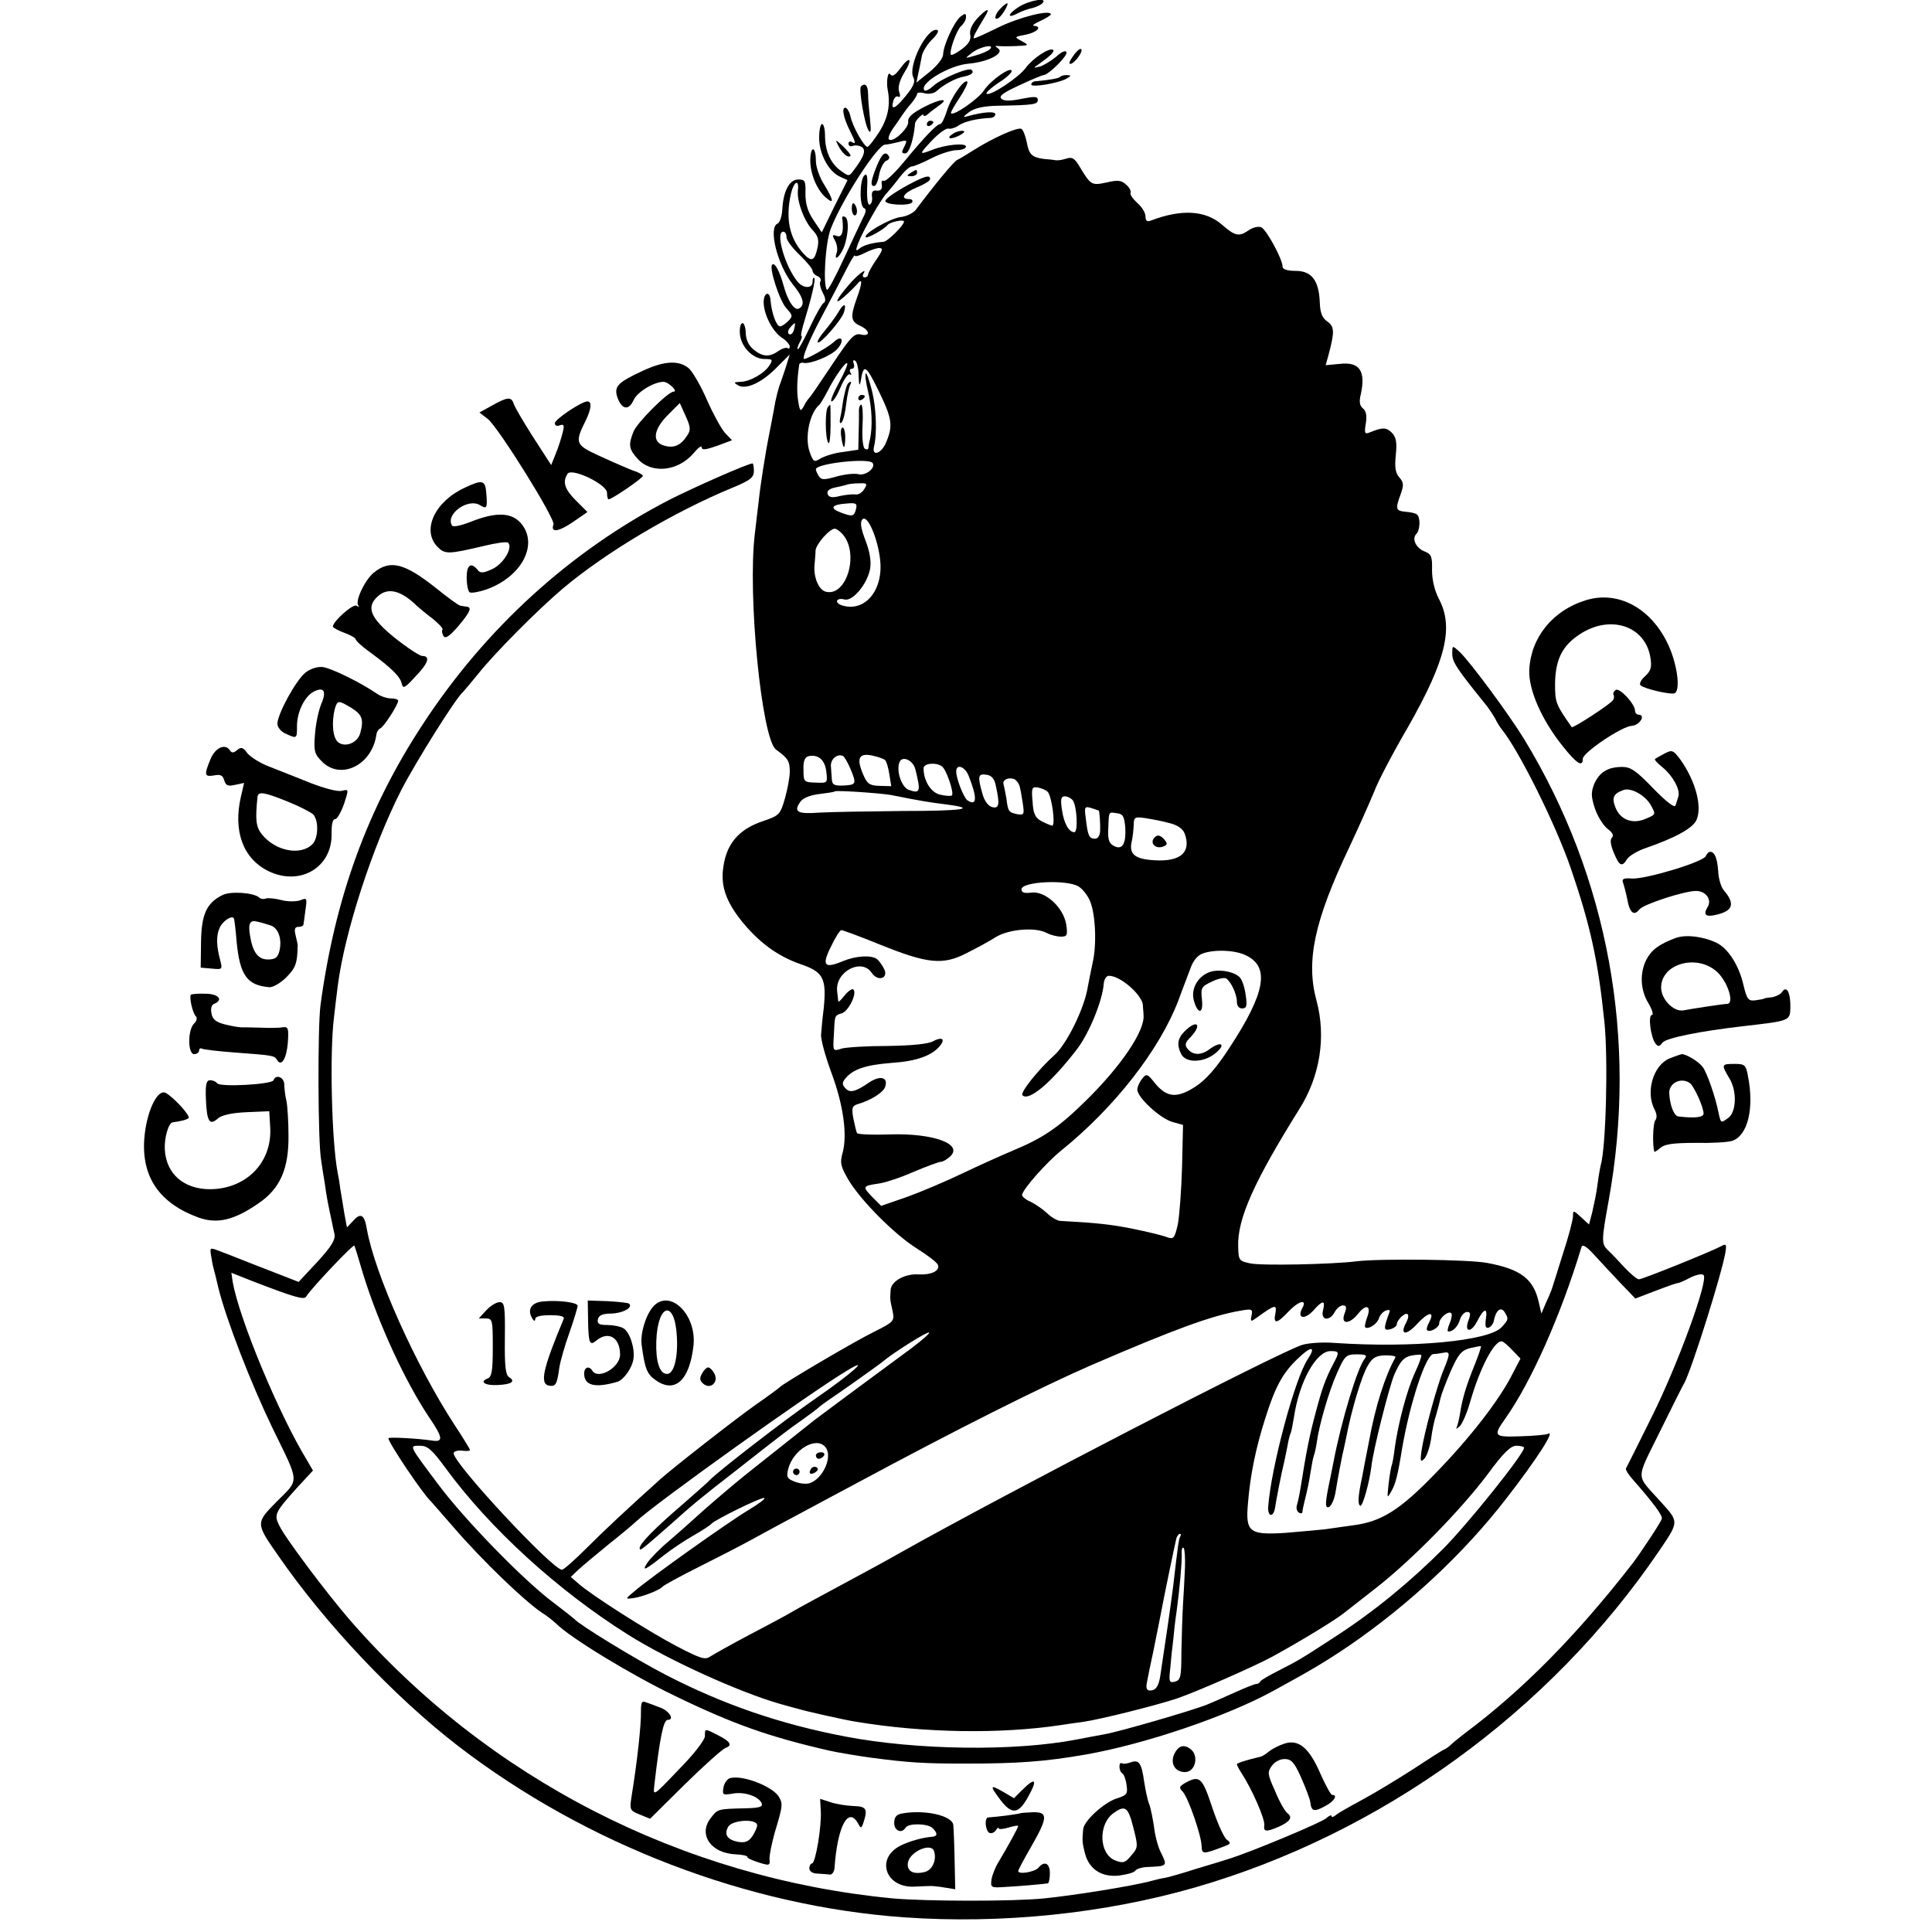 <?xml version="1.0" standalone="no"?>
<!DOCTYPE svg PUBLIC "-//W3C//DTD SVG 20010904//EN"
 "http://www.w3.org/TR/2001/REC-SVG-20010904/DTD/svg10.dtd">
<svg version="1.0" xmlns="http://www.w3.org/2000/svg"
 width="592pt" height="592pt" viewBox="0 0 592 592"
 preserveAspectRatio="xMidYMid meet">
<g transform="translate(0,592) scale(0.1,-0.1)"
fill="#000000" stroke="none">
<path d="M3122 5899 c-36 -23 -37 -38 -2 -19 12 6 31 13 42 15 12 3 26 9 32
15 19 19 -38 10 -72 -11z"/>
<path d="M3066 5894 c-18 -17 -22 -39 -6 -29 11 7 33 45 26 45 -2 0 -12 -7
-20 -16z"/>
<path d="M2994 5863 c-16 -18 -24 -36 -21 -50 3 -15 -5 -28 -25 -43 -16 -12
-31 -20 -34 -18 -7 8 17 76 31 88 8 7 15 19 15 27 0 13 -2 13 -17 2 -20 -17
-52 -87 -53 -115 0 -12 -17 -34 -41 -54 l-41 -33 6 29 c4 16 8 40 11 54 3 13
17 35 31 49 15 14 22 27 16 29 -31 10 -92 -112 -73 -146 6 -11 1 -26 -22 -54
-34 -42 -48 -48 -40 -18 3 11 10 17 15 14 6 -4 8 2 3 15 -4 14 1 33 15 57 28
44 19 56 -11 15 -16 -22 -25 -27 -31 -19 -7 12 -13 -22 -8 -47 9 -46 1 -86
-25 -128 -17 -26 -33 -47 -37 -47 -10 0 -45 61 -52 93 -3 15 -11 27 -16 27
-12 0 -5 -33 15 -72 18 -36 18 -41 5 -33 -5 3 -10 1 -10 -5 0 -7 6 -10 13 -7
8 3 20 1 27 -3 15 -9 8 -30 -25 -73 -13 -18 -14 -18 -39 0 -31 22 -48 61 -48
107 0 20 -4 36 -9 36 -5 0 -9 -19 -9 -42 0 -50 29 -103 63 -119 l24 -11 -40
-80 -39 -80 -25 37 c-18 27 -25 50 -25 81 1 40 -1 44 -22 44 -27 0 -46 -35
-49 -93 -1 -20 -8 -39 -14 -42 -30 -11 -1 -127 46 -186 32 -39 39 -63 20 -74
-14 -9 -35 22 -48 70 -12 44 -27 72 -35 64 -10 -10 23 -112 44 -134 19 -21 20
-24 5 -39 -9 -9 -20 -16 -25 -16 -11 0 -26 42 -29 80 -2 30 -21 24 -21 -6 0
-37 27 -90 56 -109 13 -8 24 -21 24 -27 0 -6 -3 -8 -6 -5 -4 3 -16 0 -28 -8
-28 -20 -49 -19 -77 4 -15 12 -23 30 -24 50 0 17 -5 31 -10 31 -6 -1 -9 -15
-8 -31 2 -40 39 -79 75 -79 25 0 27 -2 16 -19 -15 -25 -61 -51 -90 -51 -20 -1
-21 -2 -6 -11 25 -14 75 10 120 57 l38 38 -9 -29 c-5 -17 -14 -42 -19 -57 -6
-14 -16 -52 -21 -85 -6 -32 -13 -69 -16 -83 -9 -45 -26 -152 -30 -194 -3 -23
-8 -68 -12 -101 -23 -187 21 -631 65 -662 36 -26 42 -35 42 -67 0 -18 -7 -55
-15 -83 -14 -49 -18 -52 -64 -68 -80 -26 -118 -73 -126 -153 -5 -51 12 -96 54
-150 54 -68 112 -111 183 -136 71 -24 81 -43 72 -136 -4 -30 -7 -66 -8 -79 -2
-13 12 -64 30 -114 38 -100 51 -194 36 -249 -9 -31 -6 -42 17 -82 37 -63 142
-169 211 -212 32 -20 61 -42 64 -50 7 -18 -21 -31 -59 -29 -42 3 -85 -21 -86
-48 -2 -30 -2 -28 6 -64 6 -31 5 -33 -57 -64 -61 -30 -278 -158 -288 -169 -3
-3 -36 -28 -74 -54 -65 -46 -249 -190 -291 -227 -97 -87 -169 -154 -226 -211
-38 -38 -72 -68 -77 -68 -29 0 -332 325 -332 357 0 6 11 9 25 8 14 -2 25 -1
25 2 0 3 -21 37 -46 75 -119 182 -245 462 -270 602 -7 44 -19 51 -41 26 l-20
-21 -8 43 c-4 24 -9 57 -12 73 -2 17 -6 41 -9 55 -18 98 -24 363 -11 470 3 30
9 75 12 100 21 164 107 428 195 600 45 87 169 285 189 300 3 3 24 28 46 55 50
63 182 196 260 262 132 111 337 233 518 308 56 23 67 32 67 52 0 12 -2 23 -4
23 -14 0 -177 -72 -256 -112 -303 -157 -563 -394 -755 -688 -170 -259 -269
-533 -313 -860 -9 -68 -8 -421 2 -475 3 -22 8 -53 11 -70 2 -16 6 -42 9 -57 3
-16 8 -39 11 -53 3 -14 7 -35 10 -47 3 -17 -10 -38 -53 -85 l-57 -61 -100 39
c-55 21 -116 46 -136 53 -35 14 -36 14 -33 -7 2 -12 5 -31 8 -42 3 -11 10 -38
15 -61 25 -100 99 -291 167 -432 83 -170 82 -153 12 -223 -65 -66 -65 -66 4
-165 145 -210 357 -434 553 -585 392 -301 886 -490 1365 -524 298 -21 611 11
890 91 573 165 1089 539 1424 1032 61 90 61 88 6 149 -79 88 -79 63 -5 214 37
74 70 142 76 151 24 46 115 335 126 401 4 25 2 27 -14 18 -32 -17 -240 -101
-251 -101 -6 0 -25 16 -44 36 -18 20 -41 44 -52 54 -19 19 -19 29 3 150 90
494 -1 991 -258 1414 -47 77 -169 242 -200 270 -21 19 -21 19 -21 -8 0 -25 16
-48 105 -158 7 -9 19 -27 26 -39 6 -13 16 -28 20 -33 52 -63 166 -292 212
-426 60 -175 84 -284 103 -470 12 -113 5 -385 -11 -440 -2 -8 -7 -35 -10 -60
-3 -25 -11 -62 -16 -84 l-10 -38 -25 23 c-23 21 -24 21 -24 3 0 -11 -14 -65
-32 -119 -17 -55 -32 -102 -33 -105 -1 -3 -8 -21 -17 -40 l-15 -35 -8 35 c-16
71 -55 101 -157 120 -55 11 -333 14 -403 5 -72 -9 -290 -14 -325 -6 -33 7 -35
9 -36 51 -3 85 49 200 187 421 64 101 83 222 53 333 -33 121 -7 244 101 471
31 66 65 143 76 170 10 28 57 118 105 200 115 203 139 303 93 390 -13 25 -21
58 -21 88 1 41 -2 49 -22 57 -27 10 -41 39 -26 54 12 12 13 53 1 60 -5 4 -21
7 -35 8 -29 3 -31 8 -14 54 10 28 9 36 -4 51 -12 13 -15 31 -11 69 4 39 1 54
-12 68 -17 17 -29 17 -68 1 -15 -6 -17 -3 -12 27 4 24 1 39 -9 47 -10 8 -12
21 -6 44 15 71 -4 99 -65 92 l-43 -4 9 32 c19 72 18 86 -4 102 -16 11 -22 27
-23 60 -3 66 -25 95 -74 95 -26 0 -40 5 -40 13 0 23 -50 115 -66 121 -9 3 -25
-1 -37 -9 -30 -21 -42 -19 -82 16 -51 45 -125 49 -219 13 -11 -4 -16 -1 -16
13 0 11 -11 29 -25 41 -14 13 -23 26 -21 31 3 5 -3 16 -13 25 -15 14 -26 15
-60 7 -46 -10 -49 -8 -82 47 -16 27 -23 32 -42 26 -12 -4 -26 -6 -32 -5 -5 1
-21 3 -36 4 -37 5 -46 13 -53 52 -4 19 -11 37 -16 40 -11 7 -88 -28 -145 -64
-22 -14 -45 -28 -52 -31 -10 -4 -70 -77 -127 -153 -8 -10 -28 -20 -46 -22 -33
-4 -116 -52 -107 -62 5 -4 56 24 67 38 8 9 50 18 50 10 0 -11 -50 -61 -63 -62
-31 -2 -62 -10 -74 -21 -11 -9 -12 -6 -3 18 15 38 70 135 87 152 7 8 25 29 39
48 15 19 31 34 38 34 6 0 33 11 60 25 27 14 62 25 78 25 15 0 28 5 28 11 0 12
-63 6 -103 -10 -42 -16 -42 -15 -1 29 21 22 44 38 50 36 6 -2 21 2 32 10 18
12 55 21 100 23 6 1 12 6 12 11 0 10 -38 7 -85 -6 -16 -5 -15 -2 5 13 17 12
44 18 85 19 114 2 125 4 125 18 0 11 -10 11 -51 3 -35 -7 -53 -7 -61 1 -8 8 8
19 56 41 36 17 70 31 74 31 15 1 74 59 70 70 -2 7 -15 2 -32 -14 -16 -13 -39
-27 -50 -30 -21 -5 -21 -5 -1 9 34 24 47 37 42 42 -10 9 -62 -25 -84 -55 -22
-30 -110 -88 -120 -79 -3 3 14 18 36 33 23 14 41 31 41 36 0 17 -64 -27 -85
-59 -17 -26 -93 -79 -101 -70 -2 2 10 23 26 47 16 24 27 47 24 50 -10 9 -51
-50 -63 -91 -7 -21 -15 -39 -20 -39 -10 0 -47 -38 -112 -117 -28 -34 -56 -60
-61 -57 -5 3 -8 -2 -6 -12 2 -13 -3 -19 -15 -18 -13 2 -17 -4 -15 -19 2 -11
-2 -22 -7 -24 -6 -2 -9 18 -8 49 2 38 0 49 -9 40 -14 -14 -15 -95 0 -100 7 -2
6 -12 -4 -30 -7 -15 -34 -72 -59 -126 -25 -54 -48 -97 -51 -94 -13 14 -5 146
12 188 35 90 143 256 166 257 7 0 26 4 42 8 26 7 27 6 17 -14 -9 -17 -9 -21 3
-21 12 0 26 44 30 92 1 10 26 34 26 25 0 -4 6 -3 13 3 6 6 21 17 32 25 37 25
9 24 -42 -2 -38 -20 -52 -32 -50 -46 2 -20 -48 -66 -59 -54 -4 3 2 18 12 33
11 15 24 34 29 42 6 9 18 25 28 36 9 11 17 24 17 28 0 5 11 6 24 2 13 -3 29 0
37 8 21 19 58 39 81 43 25 5 34 13 25 21 -8 9 -94 -27 -118 -50 -11 -10 -23
-16 -26 -13 -19 20 75 77 135 82 59 5 112 32 90 47 -10 7 -10 8 2 7 8 -1 33
-1 55 0 39 2 39 2 16 15 -24 13 -24 13 13 20 34 7 51 25 24 27 -7 0 2 7 20 15
17 8 32 17 32 20 0 16 -99 -9 -163 -41 -39 -19 -71 -34 -73 -32 -3 3 6 20 34
66 18 29 6 26 -24 -6z m39 -94 c-5 -5 -25 -14 -44 -19 -34 -10 -34 -10 -11 8
24 19 73 29 55 11z m-588 -432 c-4 -32 19 -95 45 -122 17 -18 20 -30 15 -54
-9 -41 -18 -45 -43 -18 -43 47 -56 107 -38 185 9 37 25 44 21 9z m-35 -144 c0
-9 18 -33 40 -54 22 -21 40 -43 40 -49 0 -6 7 -13 15 -16 8 -4 12 -11 9 -16
-4 -5 0 -21 7 -35 9 -16 10 -27 3 -31 -6 -4 -25 -37 -42 -74 -18 -38 -34 -68
-37 -68 -3 0 -1 9 5 20 6 11 9 20 6 20 -3 0 0 15 5 33 25 82 39 140 34 145 -3
3 -5 -2 -5 -11 0 -22 -29 -22 -47 1 -38 47 -68 152 -43 152 6 0 10 -7 10 -17z
m275 -69 c-14 -20 -25 -41 -25 -45 0 -5 -5 -9 -11 -9 -5 0 -7 5 -3 12 13 20
-19 -4 -46 -36 -39 -45 -46 -64 -14 -36 16 14 34 32 41 40 16 20 16 4 -2 -45
-20 -56 -18 -70 10 -83 31 -14 33 -34 3 -27 -20 5 -32 -8 -88 -92 -36 -54 -67
-100 -71 -103 -3 -3 -11 -14 -16 -25 -10 -17 -12 -16 -17 15 -5 29 -4 65 3
113 1 4 7 7 14 5 21 -4 84 22 102 42 24 26 15 46 -10 22 -16 -15 -81 -52 -91
-52 -8 0 15 57 54 130 25 47 58 110 73 140 15 30 28 51 28 47 1 -4 13 -1 29 7
15 8 35 15 44 16 15 0 14 -5 -7 -36z m-252 -214 c-3 -11 -9 -17 -15 -14 -5 3
-4 12 3 20 16 19 18 18 12 -6z m198 -143 c1 -26 3 -32 6 -17 9 56 15 54 54
-25 43 -88 46 -109 24 -161 -14 -34 -44 -44 -37 -13 10 40 7 119 -6 171 -8 32
-17 57 -19 54 -3 -3 0 -28 7 -56 12 -51 14 -106 6 -145 -3 -11 -5 -24 -5 -28
-1 -5 -6 -5 -11 -2 -6 4 -9 34 -7 71 2 35 0 64 -4 64 -4 0 -8 -10 -7 -22 0
-13 0 -44 -1 -69 l-1 -47 -47 -7 c-27 -3 -57 -13 -69 -20 -19 -12 -22 -11 -33
20 -16 45 0 120 30 145 3 3 14 21 24 40 23 46 56 92 61 87 3 -2 -9 -30 -26
-61 -17 -31 -27 -56 -22 -56 6 0 18 20 28 44 10 24 23 42 28 39 5 -4 6 -1 2 5
-4 7 -2 12 4 12 7 0 9 7 6 16 -3 8 -2 12 4 9 6 -3 11 -25 11 -48z m43 -266
c10 -15 -22 -40 -44 -34 -11 3 -41 0 -66 -7 -39 -11 -47 -11 -55 1 -5 8 -9 17
-9 21 0 18 164 36 174 19z m-26 -80 c-6 -10 -18 -18 -27 -16 -9 1 -30 -1 -48
-5 -23 -6 -33 -4 -37 6 -3 9 4 16 22 20 15 3 32 7 37 9 6 2 22 4 38 4 24 1 26
-1 15 -18z m-25 -61 c-6 -23 -11 -24 -48 -10 -34 13 -26 24 18 27 31 3 34 0
30 -17z m74 -156 c10 -93 -47 -161 -117 -139 -25 8 -17 25 8 18 25 -6 69 47
78 93 4 24 0 51 -14 88 -15 39 -17 57 -9 65 15 15 47 -59 54 -125z m-115 79
c52 -59 12 -193 -52 -176 -22 6 -38 46 -34 83 1 14 3 33 3 43 1 19 43 67 59
67 5 0 16 -8 24 -17z m-50 -728 c4 -34 4 -35 -33 -33 -35 1 -37 2 -37 39 -1
28 4 39 16 42 29 6 50 -11 54 -48z m74 9 c19 -46 18 -49 -21 -51 -28 -1 -35 2
-36 18 -1 10 -2 29 -3 42 -1 22 21 39 38 30 4 -3 14 -20 22 -39z m106 27 c4
-3 10 -23 13 -43 l6 -37 -36 1 c-31 1 -38 6 -51 37 -20 48 -12 64 28 56 18 -4
36 -10 40 -14z m93 -29 c17 -68 15 -75 -21 -62 -22 9 -38 58 -28 84 8 22 42 7
49 -22z m81 10 c13 -8 38 -81 31 -89 -3 -3 -19 -2 -36 2 -28 6 -51 42 -51 81
0 15 37 19 56 6z m82 -29 c27 -68 26 -95 -4 -75 -11 8 -34 66 -34 88 0 25 27
15 38 -13z m83 -29 c13 -58 11 -73 -11 -67 -12 3 -24 19 -30 42 -15 53 -13 61
13 57 15 -2 24 -12 28 -32z m73 -2 c3 -10 7 -34 10 -54 5 -33 4 -36 -16 -33
-27 6 -29 7 -34 47 -3 18 -7 38 -9 45 -4 13 14 22 32 16 7 -3 14 -12 17 -21z
m86 -18 c13 -13 25 -104 14 -104 -5 1 -20 7 -33 14 -19 10 -25 23 -27 60 -4
41 -2 46 16 43 11 -2 25 -8 30 -13z m-480 -10 c94 -19 122 -23 170 -29 99 -13
49 -20 -133 -20 -106 -1 -221 -3 -256 -5 -68 -5 -81 2 -58 34 8 11 31 20 58
23 24 3 45 6 47 8 4 4 136 -5 172 -11z m557 -16 c13 -17 17 -98 5 -98 -17 0
-32 27 -38 69 -5 32 -3 41 9 41 8 0 19 -6 24 -12z m80 -32 c2 -2 5 -41 4 -63
-1 -14 -7 -23 -16 -23 -18 0 -22 10 -28 63 -5 35 -3 37 17 31 11 -4 22 -7 23
-8z m81 -51 c3 -51 -9 -71 -35 -57 -15 8 -19 20 -17 54 2 53 0 50 27 46 18 -2
22 -10 25 -43z m135 13 c25 -6 41 -17 47 -32 21 -57 -12 -87 -92 -82 -59 3
-78 18 -71 54 4 15 6 39 7 54 0 24 3 26 36 21 19 -3 52 -9 73 -15z m-277 -195
c12 -8 27 -27 34 -44 17 -40 21 -134 8 -189 -5 -25 -12 -58 -15 -75 -10 -64
-64 -174 -102 -208 -49 -44 -106 -115 -98 -123 19 -20 88 38 167 141 37 48 78
148 82 200 1 14 8 25 16 25 35 0 100 -57 104 -89 0 -9 2 -23 2 -31 5 -48 -69
-157 -176 -262 -84 -83 -132 -115 -223 -153 -38 -16 -109 -48 -157 -71 -48
-23 -123 -55 -167 -71 l-81 -28 -27 27 c-31 32 -30 34 17 41 19 2 68 18 109
36 40 17 78 31 84 31 6 0 18 7 28 16 42 38 -50 72 -183 68 -54 -2 -100 0 -102
4 -2 4 -7 24 -11 44 -6 32 -4 39 11 44 45 13 83 38 87 56 8 28 -17 33 -50 11
-42 -29 -60 -33 -73 -17 -10 11 -10 17 1 30 23 28 63 41 140 47 77 5 124 22
149 52 18 22 6 29 -22 14 -14 -8 -66 -13 -138 -14 -63 0 -127 -4 -141 -8 -27
-9 -27 -8 -24 40 3 63 2 61 24 68 21 6 48 61 36 73 -3 4 -15 -4 -26 -17 -10
-13 -19 -22 -20 -20 -1 2 -2 17 -4 33 -5 60 76 101 106 55 20 -29 54 -16 37
14 -6 12 -16 25 -22 29 -18 12 -64 9 -103 -7 -57 -24 -66 -14 -37 44 13 28 28
51 32 51 4 0 59 -20 120 -45 144 -58 191 -63 263 -26 30 15 71 37 91 50 40 24
121 31 156 12 11 -6 31 -11 43 -11 19 0 21 4 16 38 -9 52 -64 102 -106 97 -22
-3 -31 0 -31 10 0 24 141 31 176 8z m511 -210 c75 -35 61 -115 -50 -284 -39
-60 -70 -96 -103 -118 -57 -37 -88 -35 -125 10 -23 29 -26 30 -39 14 -8 -10
-15 -25 -15 -34 0 -24 71 -89 108 -99 l32 -9 -3 -129 c-2 -71 -8 -150 -13
-176 -10 -43 -13 -46 -33 -39 -12 5 -57 16 -101 25 -68 14 -115 19 -227 25 -9
1 -27 11 -40 24 -13 12 -36 28 -51 35 -16 7 -27 17 -25 22 7 22 75 98 119 134
164 132 302 309 360 461 16 44 35 92 40 106 6 15 19 31 31 36 33 14 100 13
135 -4z m-2704 -978 c47 -152 129 -329 202 -438 43 -63 44 -77 8 -71 -48 7
-133 11 -133 7 0 -13 105 -170 130 -193 3 -3 34 -39 70 -80 87 -101 217 -226
271 -262 15 -9 33 -24 42 -32 42 -43 229 -157 362 -221 181 -88 292 -127 475
-169 20 -5 99 -18 130 -22 113 -15 163 -18 285 -18 165 0 247 6 373 28 181 32
429 116 572 194 121 66 161 90 235 140 182 125 350 282 478 447 95 122 157
218 129 201 -4 -2 -41 -6 -82 -7 -83 -3 -86 0 -47 55 78 110 170 316 233 525
3 9 15 2 37 -22 17 -19 54 -58 80 -86 l48 -50 47 18 c60 23 75 28 85 30 4 0
21 8 38 17 17 8 35 12 39 7 16 -15 -80 -277 -158 -433 -42 -85 -78 -157 -80
-160 -1 -4 7 -17 19 -31 67 -76 94 -113 91 -123 -3 -11 -64 -103 -89 -136
-170 -219 -336 -388 -513 -520 -18 -14 -38 -30 -44 -36 -6 -6 -16 -13 -21 -15
-6 -2 -49 -30 -98 -62 -48 -31 -118 -73 -155 -93 -37 -20 -73 -40 -79 -46 -7
-6 -13 -7 -13 -3 0 5 -8 1 -17 -7 -17 -14 -235 -105 -298 -124 -5 -2 -48 -15
-95 -29 -47 -15 -92 -28 -100 -29 -8 -1 -26 -5 -40 -9 -58 -16 -240 -45 -330
-54 -99 -10 -365 -9 -465 0 -645 62 -1240 367 -1663 853 -70 81 -198 251 -216
289 -17 34 -14 40 53 115 l50 54 -18 31 c-87 142 -208 434 -228 547 l-4 28 68
-27 c125 -48 155 -57 161 -46 18 28 147 164 148 156 2 -4 14 -44 27 -88z
m2877 -104 c-16 -31 7 -36 34 -7 29 33 38 33 30 1 -8 -31 20 -35 36 -5 6 11
17 20 25 20 11 0 12 -6 5 -25 -13 -34 15 -34 42 0 24 31 41 24 27 -12 -5 -14
-8 -28 -6 -30 9 -8 37 10 42 27 3 10 13 21 21 24 11 4 15 2 11 -6 -18 -50 -18
-56 3 -51 11 3 20 10 20 15 0 13 26 38 33 31 4 -3 2 -14 -4 -25 -21 -39 -1
-42 33 -5 35 38 56 41 37 5 -6 -11 -9 -22 -6 -24 8 -8 37 8 37 21 0 16 28 40
37 31 3 -3 1 -17 -5 -31 -6 -14 -8 -25 -4 -25 15 0 30 16 36 38 4 12 14 22 21
22 11 0 12 -6 5 -25 -14 -36 6 -41 25 -6 21 42 34 47 28 10 -3 -23 -1 -30 9
-27 7 3 15 13 16 24 6 29 21 41 32 24 13 -21 13 -23 -9 -47 -40 -42 -272 -64
-511 -48 -36 3 -81 0 -100 -6 -75 -24 -899 -450 -1230 -636 -19 -11 -66 -37
-105 -58 -171 -92 -202 -109 -230 -125 -16 -10 -75 -41 -130 -70 -55 -29 -108
-59 -119 -66 -16 -11 -30 -6 -105 33 -87 46 -257 154 -299 191 l-23 20 23 22
c13 12 55 47 93 78 39 31 76 62 83 69 59 56 535 396 647 463 76 46 16 -8 -97
-86 -97 -67 -297 -222 -323 -249 -5 -6 -44 -40 -85 -76 -85 -73 -130 -119
-130 -133 0 -10 5 -6 96 74 67 60 87 77 203 167 131 103 157 123 200 153 20
14 41 30 47 35 6 6 20 16 30 23 36 24 159 111 169 120 32 27 137 93 142 89 2
-3 -22 -24 -54 -48 -133 -98 -287 -212 -297 -220 -6 -5 -52 -41 -102 -81 -51
-40 -103 -82 -117 -93 -35 -28 -119 -100 -148 -127 -14 -13 -48 -43 -77 -68
-29 -24 -59 -55 -68 -68 -19 -29 -8 -24 51 23 22 17 63 45 90 60 28 16 52 32
55 36 9 11 146 79 161 79 8 0 -13 -16 -46 -36 -65 -39 -301 -207 -350 -249
-30 -25 -30 -25 -5 -22 29 4 82 25 90 35 3 4 52 31 110 60 58 29 134 68 170
88 36 20 103 56 150 81 47 25 117 63 155 83 316 170 573 299 729 367 255 110
369 152 458 167 34 6 37 5 33 -15 -4 -20 -3 -20 18 -5 54 39 60 40 55 12 -7
-34 4 -33 39 4 33 35 60 41 43 11z m644 -128 l25 -26 -24 -46 c-40 -80 -130
-196 -235 -304 -110 -114 -167 -150 -255 -161 -27 -4 -66 -9 -85 -12 -19 -2
-73 -7 -121 -11 -111 -7 -123 2 -115 91 7 87 24 169 53 260 31 99 55 142 104
187 38 36 52 33 26 -6 -40 -60 -113 -336 -121 -452 -2 -31 16 -34 21 -3 3 21
19 105 29 145 1 6 5 25 9 44 3 19 8 37 10 40 2 4 6 26 10 49 16 108 68 202
112 202 27 0 28 -3 9 -38 -25 -48 -35 -76 -55 -152 -18 -67 -28 -116 -46 -230
-3 -19 -8 -42 -11 -52 -3 -9 0 -19 6 -23 5 -3 10 -3 11 2 0 4 2 15 4 23 11 44
16 68 21 100 3 19 7 42 10 50 3 8 7 27 9 41 7 53 37 156 62 212 24 54 28 57
61 57 27 0 32 -3 24 -13 -22 -26 -72 -191 -96 -317 -3 -14 -7 -34 -9 -45 -17
-80 -18 -97 -5 -93 7 3 16 22 20 44 8 49 19 106 22 119 2 6 6 28 11 50 16 85
48 191 66 220 14 25 25 31 53 32 20 0 34 -2 32 -6 -32 -57 -62 -151 -81 -257
-10 -49 -19 -98 -21 -109 -13 -60 -14 -84 -6 -89 7 -4 28 71 34 119 5 50 54
243 70 282 18 41 29 54 51 59 16 3 30 4 32 2 2 -2 -6 -26 -19 -53 -25 -55 -51
-153 -62 -230 -3 -27 -8 -53 -10 -56 -1 -3 -6 -28 -9 -55 -5 -46 -5 -47 8 -24
13 22 20 49 33 130 24 141 73 289 96 291 7 0 21 2 31 4 21 4 21 -2 1 -51 -20
-47 -60 -194 -68 -248 -5 -34 -3 -38 9 -25 7 8 16 34 20 59 3 25 10 59 16 76
5 17 11 40 13 50 2 10 16 47 31 82 23 52 33 64 59 71 17 4 32 7 34 6 1 -1 -7
-27 -19 -56 -27 -67 -38 -104 -45 -149 -3 -19 -8 -39 -11 -45 -3 -5 1 -3 10 5
8 8 23 42 32 75 29 101 72 185 96 185 5 0 19 -12 33 -27z m-2105 -297 c24 -28
-7 -98 -49 -111 -10 -3 -30 -1 -45 5 -23 9 -26 14 -20 38 15 60 86 102 114 68z
m-1164 -64 c136 -186 345 -376 558 -510 125 -79 342 -177 467 -213 25 -7 50
-14 55 -15 21 -7 151 -36 180 -40 205 -34 439 -38 625 -10 14 2 45 7 70 10 53
8 214 48 285 71 59 20 244 101 296 130 91 50 192 112 218 133 9 7 54 42 101
79 110 87 255 235 338 345 49 67 71 88 89 88 12 0 23 -3 23 -6 0 -19 -171
-232 -247 -309 -102 -102 -211 -192 -333 -271 -109 -71 -110 -71 -170 -102
-30 -15 -56 -30 -58 -34 -2 -5 -8 -8 -13 -8 -4 0 -32 -11 -61 -24 -29 -13 -69
-31 -89 -39 -44 -18 -272 -84 -314 -91 -16 -3 -55 -10 -85 -16 -191 -37 -491
-33 -710 9 -199 38 -374 98 -550 189 -93 48 -266 154 -280 171 -3 3 -32 26
-65 51 -90 67 -271 253 -351 360 -93 124 -91 120 -57 120 23 0 37 -12 78 -68z
m2252 -209 c-5 -7 -8 -31 -22 -152 -9 -70 -23 -167 -40 -278 -5 -31 -14 -43
-31 -43 -10 0 -13 7 -10 23 2 12 11 56 20 97 8 41 17 86 20 100 13 70 48 237
51 248 3 6 7 12 10 12 4 0 4 -3 2 -7z m14 -95 c-1 -29 -4 -80 -6 -113 -2 -33
-4 -99 -5 -146 0 -77 -2 -87 -20 -92 -17 -4 -19 -1 -14 42 2 25 6 64 9 86 2
22 6 60 10 85 10 74 17 153 16 179 -1 14 2 21 6 18 3 -4 5 -30 4 -59z"/>
<path d="M2568 4962 c-9 -15 -28 -40 -42 -57 -14 -16 -23 -32 -20 -34 7 -7 73
69 80 92 9 29 -1 29 -18 -1z"/>
<path d="M2596 4741 c-3 -5 -8 -26 -12 -46 -3 -21 -7 -47 -10 -58 -2 -12 0
-17 5 -11 5 5 11 30 14 57 3 26 9 52 12 57 3 6 4 10 1 10 -3 0 -7 -4 -10 -9z"/>
<path d="M2630 4699 c0 -5 5 -7 10 -4 6 3 10 8 10 11 0 2 -4 4 -10 4 -5 0 -10
-5 -10 -11z"/>
<path d="M2537 4673 c-9 -9 -9 -95 1 -110 4 -6 7 18 7 53 0 35 0 64 -1 64 0 0
-4 -3 -7 -7z"/>
<path d="M2578 4580 c2 -16 6 -30 8 -30 2 0 4 14 4 30 0 17 -4 30 -8 30 -5 0
-7 -13 -4 -30z"/>
<path d="M3534 3349 c-9 -16 10 -31 30 -23 13 5 14 9 5 20 -14 17 -25 18 -35
3z"/>
<path d="M3703 2940 c-34 -14 -54 -51 -45 -85 12 -44 30 -43 25 2 -4 36 -2 40
30 55 18 9 38 13 44 10 15 -10 33 -48 33 -71 0 -13 6 -21 16 -21 14 0 16 8 11
41 -3 23 -11 48 -19 55 -18 18 -68 26 -95 14z"/>
<path d="M3630 2760 c-22 -22 -25 -42 -10 -71 16 -28 72 -25 107 6 31 27 13
35 -21 10 -25 -19 -50 -19 -66 0 -11 13 -9 20 9 38 36 39 18 54 -19 17z"/>
<path d="M1964 678 c1 -43 -11 -153 -29 -264 -6 -39 -5 -42 25 -54 l32 -13
106 105 c59 58 115 108 125 112 23 8 15 20 -25 40 -39 20 -38 20 -38 -4 0 -11
-34 -56 -80 -102 -79 -83 -79 -83 -75 -48 17 147 28 200 41 200 22 0 5 28 -24
38 -15 6 -34 13 -43 16 -12 5 -15 0 -15 -26z"/>
<path d="M3935 577 c-16 -5 -37 -16 -47 -24 -9 -8 -22 -16 -30 -17 -31 -7 -68
-18 -68 -22 0 -3 7 -16 16 -30 30 -46 71 -139 68 -157 -3 -20 6 -21 43 -5 36
16 45 29 28 42 -8 6 -25 36 -38 68 -23 51 -24 58 -10 77 8 12 25 21 39 21 21
0 30 -10 51 -57 14 -32 27 -66 28 -75 3 -28 11 -31 44 -13 28 14 42 35 23 35
-4 0 -20 29 -36 65 -34 79 -67 107 -111 92z"/>
<path d="M3598 545 c-13 -29 3 -55 33 -55 33 0 44 53 15 72 -20 14 -36 8 -48
-17z"/>
<path d="M3465 520 c-11 -4 -23 -6 -27 -3 -11 6 -10 -25 1 -31 5 -3 11 -19 13
-36 4 -27 1 -31 -31 -41 -39 -13 -100 -69 -102 -94 -3 -34 -3 -41 5 -72 12
-50 51 -76 105 -70 24 3 46 9 50 15 3 5 18 10 34 11 66 3 65 2 43 47 -8 16
-17 50 -20 77 -4 26 -10 57 -15 70 -5 12 -11 42 -15 67 -8 58 -16 69 -41 60z
m8 -201 c15 -58 14 -61 -7 -85 -18 -22 -25 -24 -48 -15 -51 19 -54 112 -5 146
35 25 44 18 60 -46z"/>
<path d="M2239 472 c-9 -1 -19 -14 -22 -28 -4 -24 -3 -25 28 -20 36 7 81 -9
89 -30 4 -11 -8 -14 -52 -15 -84 -2 -83 -2 -105 -31 -38 -50 2 -107 77 -110
20 -1 36 -4 36 -8 0 -4 16 -11 35 -17 32 -10 35 -10 33 10 -1 12 7 49 16 82
24 79 25 87 14 107 -16 32 -109 69 -149 60z m81 -145 c0 -7 -7 -22 -15 -34
-11 -16 -22 -20 -42 -17 -34 6 -45 22 -32 46 12 22 89 26 89 5z"/>
<path d="M3632 457 c-19 -11 -20 -15 -8 -27 17 -18 58 -136 58 -168 1 -24 5
-24 68 0 22 8 23 11 9 21 -9 7 -29 52 -45 100 -30 91 -38 98 -82 74z"/>
<path d="M3131 434 l-24 -24 -34 20 c-40 23 -41 19 -7 -26 34 -44 54 -43 82 6
33 58 26 67 -17 24z"/>
<path d="M2515 371 c3 -46 -16 -161 -27 -161 -4 0 -8 -7 -8 -15 0 -9 10 -16
25 -16 14 -1 31 -2 38 -3 6 -1 13 8 14 19 9 129 42 191 72 138 8 -15 10 -16
15 -3 16 47 12 55 -29 56 -22 1 -54 6 -71 12 l-31 10 2 -37z"/>
<path d="M2763 363 c-16 -3 -23 -11 -23 -29 0 -24 23 -34 35 -14 9 14 68 13
83 -2 15 -15 15 -24 0 -26 -30 -2 -73 -14 -100 -28 -75 -39 -45 -128 42 -125
22 1 46 2 53 2 6 0 26 -2 43 -5 l31 -5 -2 92 c-1 51 -3 98 -4 105 -3 29 -89
48 -158 35z m99 -115 c9 -27 -5 -58 -28 -64 -35 -9 -56 2 -52 28 5 34 71 63
80 36z"/>
<path d="M3127 364 c-2 -2 -68 -11 -99 -13 -12 -1 -9 -39 3 -47 6 -3 15 0 20
7 5 8 9 11 9 7 0 -4 14 -3 30 2 17 5 30 7 30 5 0 -5 -33 -65 -60 -110 -10 -16
-20 -41 -22 -55 -3 -24 -1 -25 42 -22 38 2 110 8 131 11 3 1 6 15 6 31 0 31
-17 39 -35 17 -11 -13 -62 -22 -62 -10 0 3 18 37 40 75 51 89 52 106 5 105
-20 -1 -37 -2 -38 -3z"/>
<path d="M2500 1460 c0 -5 4 -10 9 -10 6 0 13 5 16 10 3 6 -1 10 -9 10 -9 0
-16 -4 -16 -10z"/>
<path d="M2485 1419 c-9 -14 -2 -20 14 -10 8 6 9 11 3 15 -6 3 -14 1 -17 -5z"/>
<path d="M2430 1410 c0 -5 5 -10 10 -10 6 0 10 5 10 10 0 6 -4 10 -10 10 -5 0
-10 -4 -10 -10z"/>
<path d="M3286 5745 c-11 -16 -12 -23 -3 -20 16 7 40 45 28 45 -5 0 -16 -11
-25 -25z"/>
<path d="M3248 5684 c-5 -4 -30 -9 -75 -13 -7 0 -13 -5 -13 -10 0 -10 83 4
108 18 15 9 15 10 1 11 -9 0 -18 -2 -21 -6z"/>
<path d="M2638 5655 c-7 -8 11 -115 23 -134 7 -12 9 -3 5 33 -3 27 -6 62 -6
77 0 27 -9 37 -22 24z"/>
<path d="M2840 5539 c0 -5 5 -7 10 -4 6 3 10 8 10 11 0 2 -4 4 -10 4 -5 0 -10
-5 -10 -11z"/>
<path d="M2920 5510 c-24 -15 -7 -19 20 -5 15 8 19 14 10 14 -8 1 -22 -3 -30
-9z"/>
<path d="M2569 5473 c12 -23 29 -38 37 -31 2 3 -8 15 -22 29 -25 23 -26 23
-15 2z"/>
<path d="M2483 5434 c-2 -41 18 -93 46 -118 28 -25 26 -10 -4 39 -14 22 -25
54 -25 72 0 43 -15 49 -17 7z"/>
<path d="M2686 5410 c-18 -46 -20 -60 -7 -60 5 0 12 16 15 36 4 19 14 38 21
41 8 3 12 9 9 14 -11 18 -22 8 -38 -31z"/>
<path d="M2790 5390 c-13 -8 -12 -10 3 -10 9 0 17 5 17 10 0 12 -1 12 -20 0z"/>
<path d="M2805 5365 c-48 -24 -88 -50 -92 -60 -4 -13 74 -17 82 -5 3 6 -1 10
-9 10 -30 0 -16 20 24 36 22 9 40 20 40 25 0 12 -10 11 -45 -6z"/>
<path d="M2610 5282 c0 -12 4 -22 9 -22 10 0 9 26 -2 36 -4 4 -7 -2 -7 -14z"/>
<path d="M2581 5249 c5 -39 -1 -58 -17 -52 -14 5 -15 3 -5 -15 6 -11 8 -28 5
-36 -9 -24 4 -19 17 6 17 32 23 94 9 103 -7 4 -11 1 -9 -6z"/>
<path d="M1970 4784 c-80 -37 -90 -49 -77 -85 14 -35 34 -37 49 -4 11 24 62
55 91 55 15 0 46 -30 31 -30 -18 -1 -113 -96 -123 -123 -16 -40 -14 -53 12
-82 42 -48 124 -40 172 16 14 17 25 25 25 19 0 -11 14 -9 69 12 l24 9 -21 22
c-12 13 -37 59 -56 102 -19 44 -45 88 -56 97 -31 25 -75 22 -140 -8z m136
-198 c-19 -30 -40 -40 -69 -32 -40 10 -36 49 10 95 l36 36 18 -40 c15 -33 16
-43 5 -59z"/>
<path d="M1507 4677 l-38 -21 26 -20 c33 -27 207 -306 201 -323 -10 -26 15
-23 59 7 l45 31 -35 35 c-35 35 -42 57 -26 82 12 20 121 -32 121 -58 0 -11 2
-20 5 -20 10 0 105 65 105 72 0 3 -13 11 -30 16 -16 6 -62 26 -101 44 -77 35
-79 40 -43 112 16 34 18 56 4 56 -18 0 -100 -55 -100 -67 0 -7 7 -10 16 -6 12
4 14 0 8 -23 -4 -16 -13 -45 -21 -64 l-14 -35 -55 85 c-30 47 -57 93 -60 103
-7 22 -19 21 -67 -6z"/>
<path d="M1425 4426 c-92 -42 -133 -129 -86 -180 24 -25 33 -25 143 1 37 9 71
14 75 10 15 -15 -13 -63 -47 -80 -28 -13 -37 -14 -45 -5 -21 27 -35 18 -35
-21 0 -22 4 -42 9 -46 5 -3 28 1 49 8 110 38 164 139 108 204 -29 33 -76 35
-154 4 -31 -12 -54 -17 -57 -11 -21 34 49 85 86 62 21 -13 23 -9 19 38 -3 39
-12 41 -65 16z"/>
<path d="M1145 4165 c-27 -22 -58 -88 -47 -100 4 -5 1 -5 -6 -1 -11 6 -72 -48
-72 -64 0 -3 16 -12 35 -19 19 -7 35 -16 35 -20 0 -4 19 -22 43 -39 67 -49 94
-76 98 -97 4 -16 9 -14 41 21 40 41 48 64 22 64 -8 0 -46 25 -85 56 -75 61
-88 94 -51 127 31 28 71 18 120 -30 8 -7 29 -25 48 -39 18 -15 32 -29 30 -33
-3 -4 -1 -13 3 -20 6 -9 18 -1 45 30 37 44 43 58 26 60 -5 1 -14 2 -19 3 -5 0
-39 25 -75 54 -97 77 -141 88 -191 47z"/>
<path d="M4860 4081 c-102 -31 -169 -114 -174 -213 -3 -60 37 -153 103 -235
42 -53 61 -65 61 -38 0 19 119 99 150 101 24 1 44 34 21 34 -6 0 -11 6 -11 13
-1 21 -47 70 -59 63 -6 -4 -9 -11 -7 -15 3 -4 2 -12 -2 -17 -8 -12 -123 -87
-126 -82 -49 70 -51 75 -51 133 1 74 22 116 75 151 93 62 201 27 217 -70 5
-30 2 -41 -16 -58 -13 -11 -19 -24 -14 -28 12 -11 95 -30 105 -24 18 11 7 91
-21 150 -52 111 -153 165 -251 135z"/>
<path d="M936 3859 c-29 -23 -86 -127 -86 -157 0 -10 11 -24 25 -30 35 -16 35
-16 35 23 0 43 23 90 50 105 32 17 42 3 24 -38 -8 -20 -17 -62 -19 -94 -4 -50
-1 -59 22 -82 57 -57 152 -11 166 81 1 10 7 19 12 21 10 3 55 72 55 85 0 4
-10 7 -23 7 -12 0 -32 7 -43 15 -48 33 -139 78 -165 81 -16 2 -38 -5 -53 -17z
m142 -109 c32 -20 37 -35 26 -76 -8 -30 -45 -45 -67 -29 -17 12 -22 59 -11
103 8 27 11 27 52 2z"/>
<path d="M645 3594 c-20 -49 -19 -55 11 -50 20 4 27 0 31 -15 5 -16 11 -19 33
-14 l28 6 -10 -43 c-24 -105 7 -189 84 -227 98 -48 198 12 194 117 0 26 3 42
11 42 6 0 18 21 27 46 15 46 15 46 -6 41 -12 -4 -53 7 -97 24 -42 17 -98 39
-126 50 -27 10 -57 29 -67 41 -13 18 -19 20 -31 10 -10 -9 -17 -10 -22 -2 -14
23 -45 10 -60 -26z m236 -130 c35 -14 70 -32 78 -39 18 -17 17 -74 -2 -92 -36
-36 -114 -21 -155 31 -18 23 -20 44 -13 114 2 18 20 15 92 -14z"/>
<path d="M5095 3608 c-11 -6 -22 -12 -24 -14 -2 -2 8 -13 23 -25 31 -25 55
-68 49 -89 -3 -8 -6 -21 -9 -28 -2 -9 -28 11 -68 52 -52 54 -69 66 -95 66 -44
0 -70 -16 -86 -52 -10 -26 -10 -38 2 -75 8 -24 25 -51 38 -62 16 -12 21 -21
14 -28 -6 -6 -4 -22 6 -46 17 -41 25 -45 41 -19 6 9 29 23 50 31 99 34 153 64
163 90 17 41 -4 118 -49 182 -24 32 -26 33 -55 17z m-35 -158 c14 -26 14 -26
-20 -40 -39 -16 -76 -1 -90 36 -12 30 -6 42 24 53 23 9 69 -16 86 -49z"/>
<path d="M5227 3297 c-7 -18 -183 -71 -226 -69 -25 2 -32 -1 -28 -12 3 -8 9
-31 13 -50 7 -43 21 -54 37 -33 12 16 138 57 174 57 30 0 50 -27 35 -50 -14
-23 -5 -31 27 -23 52 12 58 34 23 75 -8 9 -16 35 -17 57 -3 42 -11 61 -25 61
-4 0 -10 -6 -13 -13z"/>
<path d="M681 3177 c-48 -24 -64 -59 -65 -144 l-1 -78 34 -3 c32 -3 33 -3 26
25 -12 43 -13 76 -2 100 9 20 35 38 43 30 2 -1 6 -34 9 -72 10 -104 32 -134
100 -140 11 -1 35 13 52 30 29 29 34 44 35 95 1 3 -2 17 -6 33 -5 20 -3 27 9
27 8 0 15 3 15 8 1 4 3 24 6 44 5 36 5 38 -17 29 -14 -4 -38 -4 -57 1 -19 5
-40 7 -47 5 -7 -3 -16 -2 -21 3 -17 15 -89 20 -113 7z m146 -92 c26 -7 38 -42
29 -80 -5 -19 -13 -25 -35 -25 -30 0 -47 22 -55 74 -6 36 0 48 22 42 10 -2 27
-7 39 -11z"/>
<path d="M5135 3046 c-51 -19 -74 -36 -90 -66 -21 -41 -19 -93 6 -134 12 -20
16 -36 11 -36 -13 0 -4 -69 11 -88 8 -10 12 -9 21 3 10 14 111 35 251 51 139
16 140 16 141 56 1 45 -11 70 -25 49 -5 -8 -20 -15 -33 -17 -12 -1 -23 -3 -23
-4 0 -1 -11 -3 -25 -5 -23 -3 -27 2 -38 48 -14 60 -47 111 -82 128 -42 20 -94
26 -125 15z m123 -101 c34 -28 58 -99 35 -101 -12 0 -115 -16 -135 -20 -30 -5
-68 34 -68 70 0 72 106 103 168 51z"/>
<path d="M585 2872 c-6 -6 5 -56 15 -66 5 -5 3 -15 -6 -23 -19 -20 -19 -93 1
-93 8 0 15 5 15 11 0 5 3 8 8 6 4 -3 49 -8 100 -12 120 -9 122 -9 131 -23 13
-22 29 4 33 53 3 45 1 50 -17 47 -11 -2 -40 -2 -65 -1 -25 1 -52 1 -60 1 -8 0
-31 4 -51 9 -27 7 -38 15 -41 34 -3 14 0 26 8 29 30 12 13 31 -26 31 -23 1
-43 -1 -45 -3z"/>
<path d="M5114 2676 c-49 -22 -72 -103 -44 -156 7 -13 8 -26 2 -33 -7 -9 -9
-74 -3 -96 0 -2 9 3 19 12 13 11 39 15 107 15 50 -1 100 2 112 6 48 15 69 99
49 199 -6 34 -10 37 -41 37 -41 0 -41 -2 -16 -44 24 -39 22 -104 -4 -122 -22
-16 -22 -16 -29 16 -9 47 -36 125 -49 141 -13 17 -50 39 -64 39 -4 -1 -22 -7
-39 -14z m63 -74 c13 -8 43 -74 43 -94 0 -12 -27 -15 -77 -9 -13 1 -26 33 -28
69 -3 32 34 52 62 34z"/>
<path d="M838 2610 c-4 -13 -166 -22 -173 -9 -4 5 -13 9 -21 9 -12 0 -15 -13
-13 -60 3 -67 11 -80 37 -57 11 10 42 17 87 19 l70 3 3 -50 c6 -107 -73 -188
-184 -189 -81 0 -135 47 -139 122 -2 34 11 81 24 83 24 3 44 8 49 13 6 7 -45
63 -70 77 -26 14 -60 -59 -66 -142 -8 -117 48 -197 167 -240 57 -20 108 -8
182 43 67 45 94 106 93 208 0 41 -3 89 -6 105 -4 17 -7 40 -7 53 -1 22 -26 31
-33 12z"/>
<path d="M1663 1932 c-34 -3 -48 -24 -33 -50 5 -10 10 -12 10 -4 0 8 16 12 46
12 33 0 45 -4 41 -12 -64 -153 -74 -199 -44 -204 20 -3 24 4 31 56 3 19 17 68
31 107 14 40 25 77 25 82 0 10 -59 18 -107 13z"/>
<path d="M1802 1875 c1 -71 5 -80 25 -63 37 31 73 10 73 -43 0 -39 -67 -78
-85 -49 -10 16 -25 11 -25 -9 0 -37 34 -45 102 -25 19 6 45 42 49 70 5 33 -12
84 -31 94 -10 6 -33 10 -50 10 -24 0 -31 4 -28 17 2 12 14 18 41 18 35 1 67
18 55 30 -2 3 -32 6 -66 8 l-61 2 1 -60z"/>
<path d="M2002 1917 c-23 -26 -40 -81 -36 -117 10 -74 16 -90 43 -109 59 -42
104 -1 116 106 10 95 -72 175 -123 120z m72 -92 c4 -65 -9 -115 -30 -115 -23
0 -35 38 -33 100 4 117 57 129 63 15z"/>
<path d="M1490 1905 l-23 -25 21 0 c21 0 22 -4 22 -89 0 -71 -3 -90 -16 -95
-26 -10 -8 -22 31 -20 42 2 56 11 35 24 -11 7 -14 34 -13 119 1 99 -1 111 -16
111 -10 0 -28 -11 -41 -25z"/>
<path d="M2151 1711 c-8 -14 -7 -22 4 -31 22 -19 48 5 34 31 -5 10 -14 19 -19
19 -5 0 -14 -9 -19 -19z"/>
</g>
</svg>
